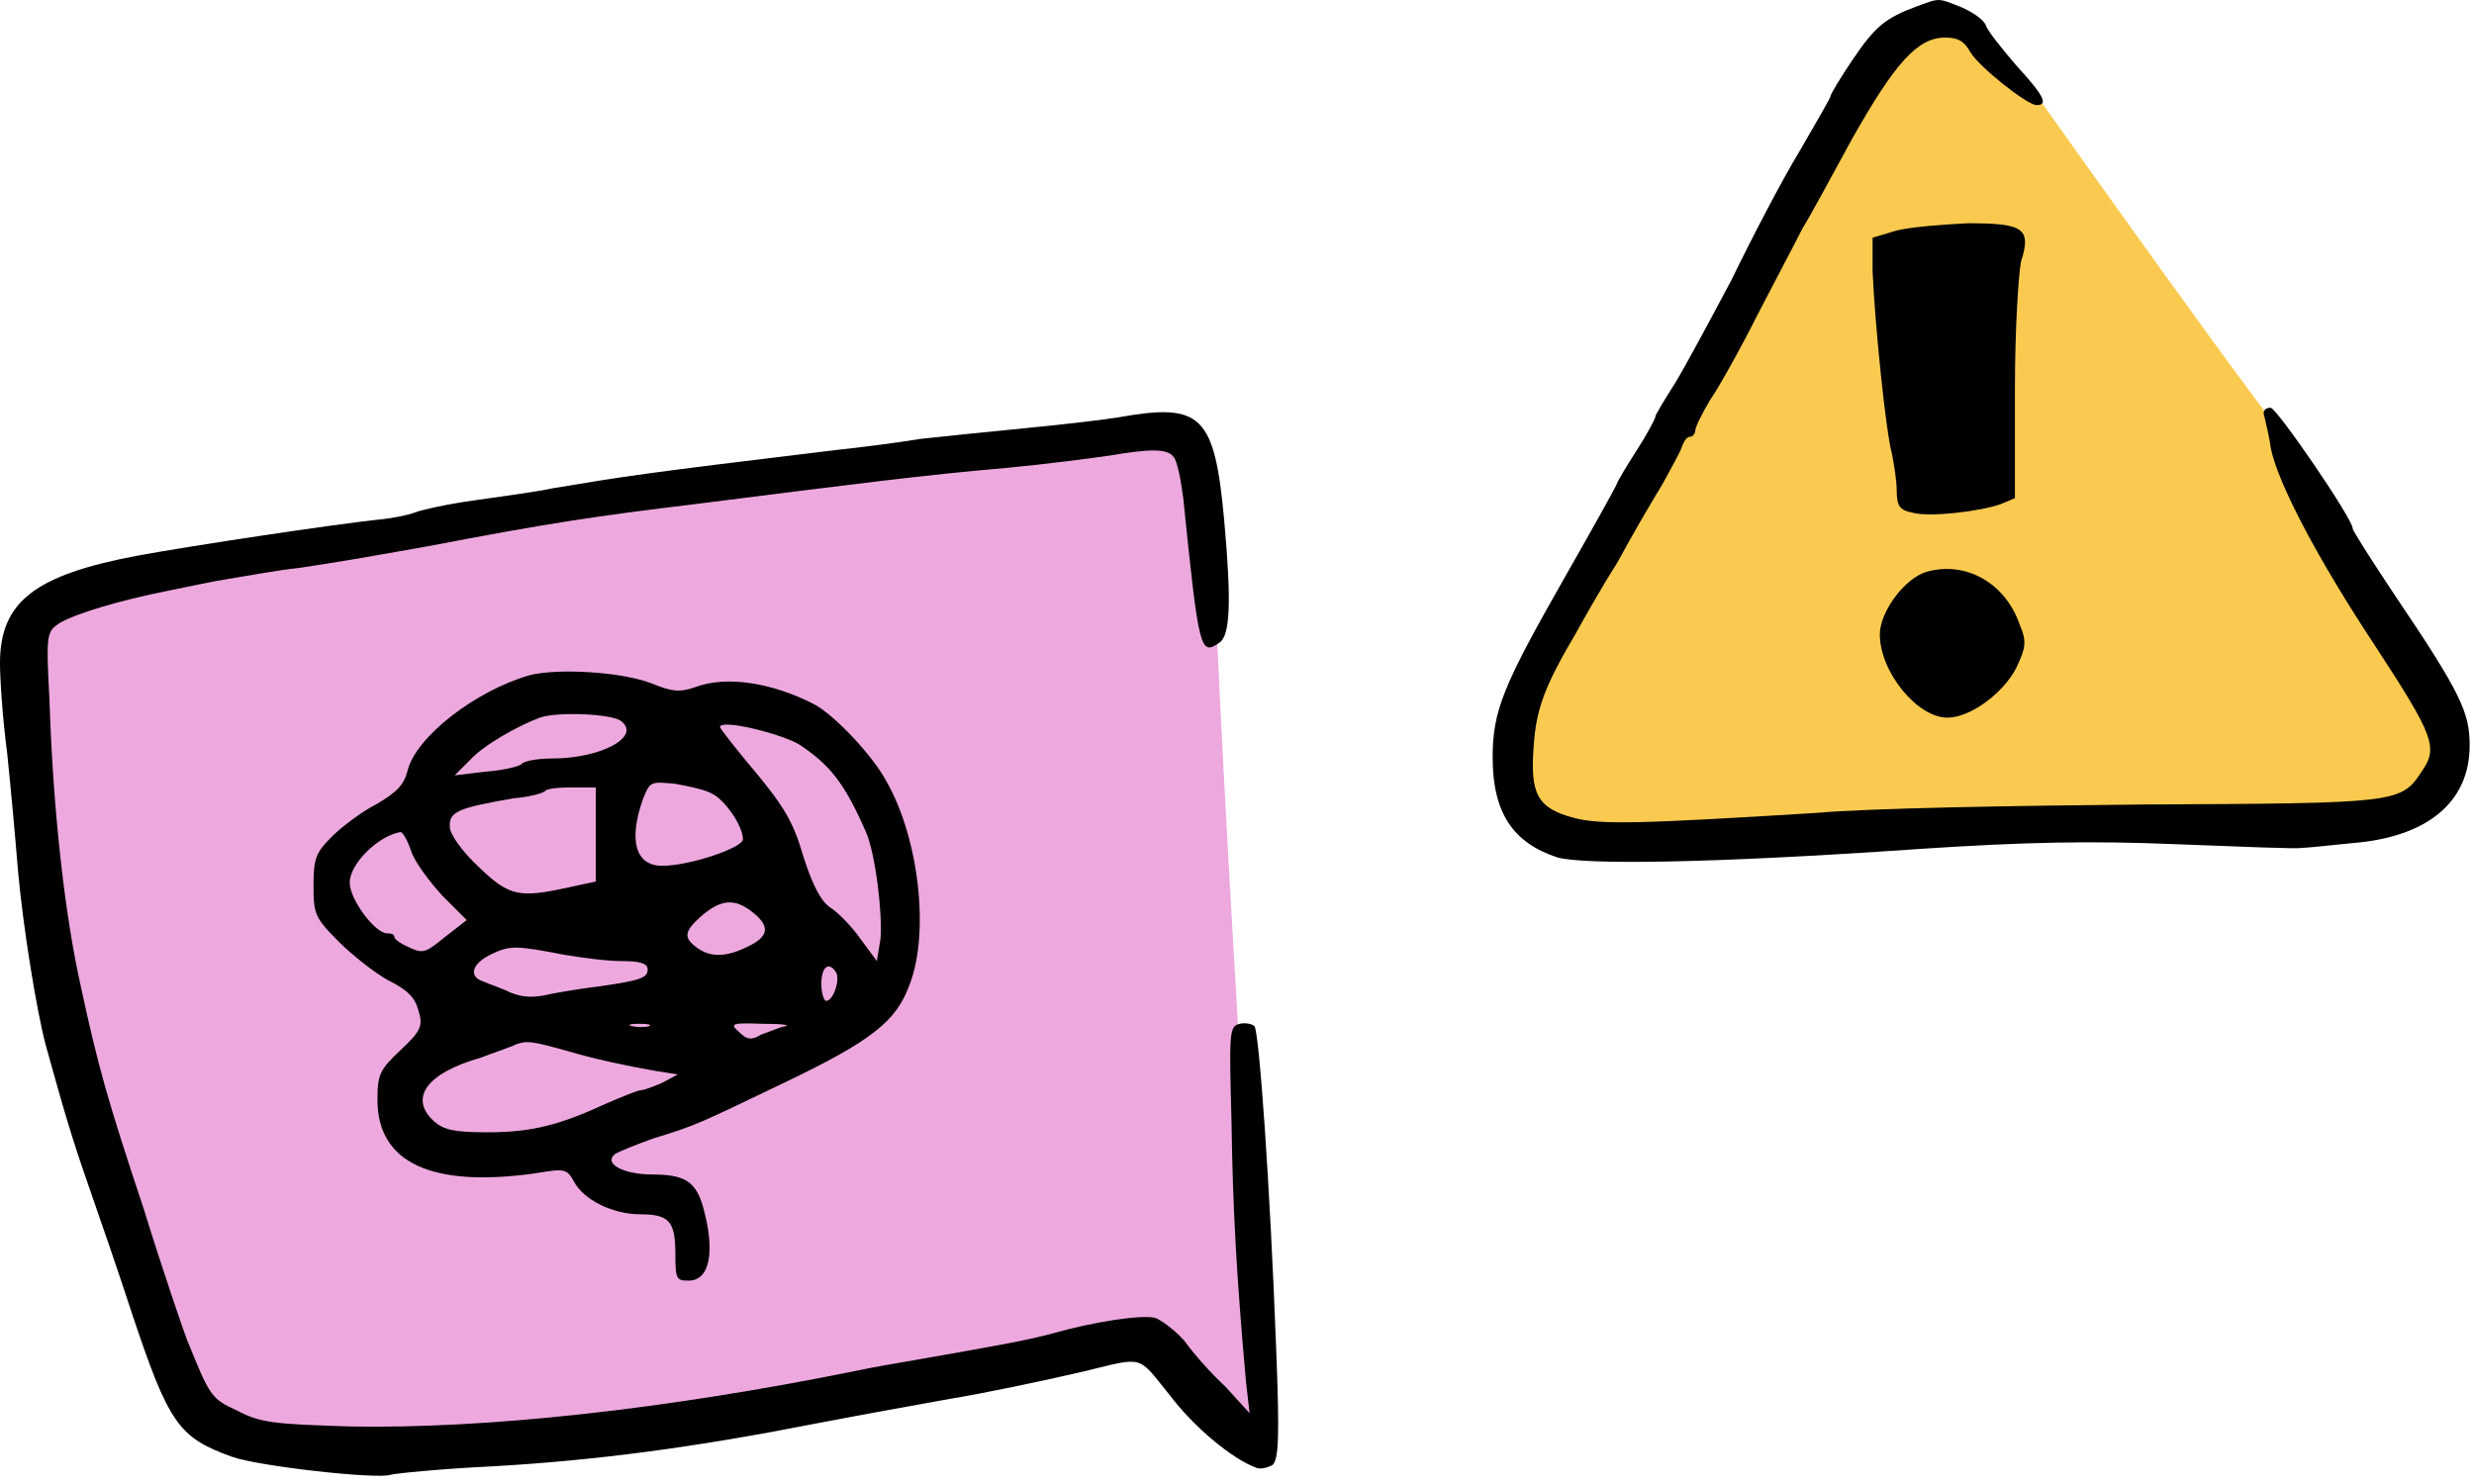 <svg fill="none" height="180" viewBox="0 0 300 180" width="300" xmlns="http://www.w3.org/2000/svg"><g clip-rule="evenodd" fill-rule="evenodd"><path d="m10.821 72.397s-8.044-.292-7.606 10.092c.293 10.238 3.072 41.393 7.313 53.679 4.242 12.286 13.602 33.348 14.48 34.518.731 1.316 10.531 7.605 23.695 6.582 13.164-1.024 83.516-13.603 83.516-13.603s7.752-2.194 10.385 1.316c2.633 3.657 9.8 9.8 9.8 9.8v-12.579s-6.29-100.19-5.119-100.336c1.023-.146-1.024-11.116-11.116-9.215-10.239 1.755-91.122 12.579-91.122 12.579z" fill="#eda9de"/><path d="m135.732 50.605c-1.755.292-6.728.877-11.262 1.316s-10.239 1.024-12.871 1.316c-2.633.439-7.167 1.024-9.946 1.316-24.28 2.925-25.889 3.218-34.665 4.68-2.048.439-6.436 1.024-9.507 1.463-3.218.439-6.436 1.17-7.167 1.463-.731.293-2.779.731-4.534.878-5.412.585-22.086 3.071-29.253 4.388-12.286 2.34-16.528 5.558-16.528 13.017 0 1.755.293 6.582.878 10.97.439 4.242 1.024 10.677 1.316 14.334.585 6.435 2.194 16.674 3.364 21.061 2.194 7.899 3.072 10.97 5.266 17.259 1.316 3.803 3.656 10.531 5.119 15.066 4.534 13.602 5.704 15.211 12.14 17.551 3.218 1.17 17.698 2.779 19.307 2.194.439-.146 6.143-.731 12.432-1.024 12.725-.731 24.572-2.34 38.76-5.119 6.875-1.316 11.848-2.194 16.674-3.072 3.657-.585 11.409-2.193 16.382-3.364 7.167-1.755 6.289-1.901 10.092 2.779 3.071 4.096 7.752 7.899 10.531 8.922.585.293 1.462 0 2.047-.292.732-.731.878-3.218.439-14.188-.731-19.599-2.047-38.32-2.633-39.052-.292-.292-1.17-.439-1.755-.292-1.316.292-1.316 1.024-1.023 11.847.146 10.238.585 18.575 1.755 31.593l.438 3.803-2.925-3.218c-1.755-1.609-3.949-4.095-4.973-5.558-1.17-1.316-2.779-2.487-3.51-2.779-1.609-.439-7.459.439-12.579 1.901-3.364.878-5.85 1.317-16.674 3.218-1.755.293-5.119.878-7.167 1.316-23.109 4.681-44.756 7.021-61.138 6.729-9.361-.293-10.97-.439-13.749-1.902-3.218-1.463-3.364-1.755-6.143-8.629-.293-.732-2.779-7.899-5.266-15.943-4.388-13.164-5.558-17.405-7.606-26.912-1.901-8.484-3.364-21.062-3.803-34.811-.439-8.044-.293-8.191 1.17-9.215 1.901-1.17 7.313-2.779 13.164-3.949 2.194-.439 5.558-1.17 7.459-1.463 1.901-.292 5.704-1.024 8.483-1.316 4.827-.731 6.582-1.024 15.65-2.633 14.48-2.779 20.331-3.657 32.47-5.119 19.599-2.486 27.643-3.51 37.736-4.388 4.68-.439 10.238-1.17 12.286-1.463 5.119-.878 7.167-.878 7.898.146.439.439.877 2.779 1.17 4.973 1.901 18.575 2.048 19.16 4.388 17.552 1.316-.877 1.463-4.973.585-14.773-1.17-12.871-2.779-14.334-12.725-12.579z" fill="#000"/><path d="m64.201 81.906c-6.582 1.901-13.749 7.459-14.773 11.555-.439 1.755-1.316 2.633-3.803 4.095-1.755.877-4.242 2.779-5.412 3.949-1.901 1.901-2.194 2.633-2.194 5.85 0 3.511.146 3.949 3.071 6.875 1.609 1.609 4.388 3.803 5.997 4.68 2.34 1.17 3.218 2.048 3.657 3.657.585 1.901.292 2.486-2.194 4.826-2.486 2.341-2.779 2.926-2.779 5.997 0 7.752 6.728 10.677 19.16 8.922 3.51-.585 3.803-.585 4.68 1.024 1.17 2.194 4.68 3.949 8.044 3.949 3.51 0 4.242.878 4.242 4.827 0 3.071.146 3.218 1.609 3.218 2.633 0 3.218-3.657 1.755-8.922-.878-3.072-2.194-3.95-6.143-3.95-3.51 0-5.997-1.316-4.534-2.486.439-.293 2.633-1.17 4.68-1.901 5.266-1.609 5.412-1.756 15.796-6.729 10.677-5.119 13.602-7.459 15.211-11.847 2.486-6.289 1.17-17.844-2.779-24.718-1.609-3.072-6.289-8.044-8.776-9.361-5.119-2.633-10.677-3.51-14.48-2.048-1.755.585-2.633.585-5.119-.439-3.656-1.463-11.555-1.901-14.919-1.024zm11.116 5.558c2.486 1.901-2.486 4.534-8.337 4.534-1.755 0-3.51.292-3.803.731-.439.292-2.34.731-4.388.878l-3.657.439 1.901-1.901c1.609-1.755 5.704-4.095 8.483-5.119 2.194-.731 8.776-.439 9.8.439zm21.501 2.779c3.803 2.486 5.558 4.68 8.19 10.677 1.171 2.633 2.048 10.238 1.756 13.017l-.439 2.633-2.048-2.779c-1.024-1.463-2.633-3.072-3.51-3.657-1.17-.731-2.194-2.632-3.364-6.289-1.17-4.095-2.34-5.997-5.704-10.092-2.486-2.925-4.388-5.412-4.388-5.558 0-1.024 7.167.731 9.507 2.048zm-10.531 5.997c1.609.731 3.803 3.949 3.803 5.558 0 1.024-6.436 3.218-9.8 3.218-3.218 0-4.095-3.071-2.34-8.044.878-2.194.878-2.194 3.949-1.901 1.609.292 3.657.731 4.388 1.17zm-14.041 4.973v5.705l-3.364.731c-5.997 1.316-7.167 1.024-10.823-2.487-1.901-1.755-3.51-3.949-3.51-4.826-.146-1.902 1.024-2.341 7.752-3.511 1.755-.146 3.51-.585 3.803-.877.146-.293 1.609-.439 3.218-.439h2.925zm-22.378 2.048c.439 1.316 2.194 3.657 3.803 5.412l2.925 2.925-2.633 2.048c-2.34 1.901-2.633 2.047-4.242 1.316-1.024-.439-1.901-1.024-1.901-1.316 0-.293-.292-.439-.877-.439-1.463 0-4.534-4.095-4.534-6.143 0-2.34 3.51-5.704 6.143-6.143.292 0 .877 1.024 1.316 2.34zm41.831 7.752c1.609 1.463 1.463 2.633-1.024 3.803-2.633 1.316-4.534 1.316-6.143.146s-1.609-1.901.292-3.657c2.633-2.34 4.388-2.486 6.874-.292zm-23.11 4.827c1.901.292 4.827.731 6.728.731 2.34 0 3.218.292 3.218 1.024 0 1.024-.878 1.316-5.851 2.047-1.463.147-4.095.586-5.704.878-2.34.585-3.657.439-5.119-.146-1.17-.585-2.633-1.024-3.218-1.317-1.901-.585-1.463-2.194 1.024-3.364 2.194-1.023 2.925-1.023 8.922.147zm32.763 2.047c.585.878-.293 3.511-1.17 3.511-.293 0-.585-1.024-.585-2.048 0-2.048.877-2.779 1.755-1.463zm-22.671 6.582c-.439.146-1.316.146-2.048 0-.585-.146-.293-.292.877-.292s1.609.146 1.17.292zm16.528 0c-.731.146-2.048.731-2.925 1.024-1.17.731-1.755.585-2.633-.293-1.17-1.023-1.024-1.17 2.779-1.023 2.34 0 3.51.146 2.779.292zm-26.181 3.072c2.925.877 7.021 1.755 10.385 2.34l2.779.439-1.901 1.023c-1.024.439-2.194.878-2.486.878-.439 0-2.194.731-4.242 1.609-5.704 2.633-9.068 3.51-14.48 3.51-3.949 0-5.266-.292-6.436-1.316-3.071-2.779-1.024-5.851 5.704-7.752 1.463-.585 3.364-1.17 4.242-1.609 1.316-.439 1.755-.439 6.436.878z" fill="#000"/><path d="m237.163 2.507 10.531 10.092s29.253 41.246 29.838 40.807 19.306 31.593 19.306 31.593 2.487 10.385-2.779 13.017c-5.411 2.486-29.837 2.194-29.837 2.194l-69.329 1.901s-15.504.146-10.677-13.164c4.827-13.456 40.953-79.567 40.953-79.567s8.045-8.922 11.994-6.874z" fill="#faca50"/><path d="m232.485.751c-3.95 1.463-5.12 2.486-7.899 6.582-1.462 2.194-2.632 4.095-2.632 4.388 0 .146-1.756 3.218-3.803 6.728-2.048 3.364-5.704 10.385-8.191 15.504-2.633 4.973-5.704 10.677-6.874 12.579-1.317 2.048-2.341 3.803-2.341 3.949 0 .293-1.023 2.194-2.34 4.242-1.316 2.048-2.34 3.803-2.34 3.949 0 .146-2.925 5.412-6.435 11.555-7.314 12.871-8.63 15.943-8.63 21.647 0 6.728 2.486 10.385 7.898 12.14 3.364.878 18.283.732 43.587-1.024 13.163-.877 21.208-1.023 31.592-.585 7.752.293 14.48.585 15.065.439.439 0 3.364-.292 6.143-.585 9.069-.731 14.188-4.973 14.188-11.847 0-3.949-1.024-6.289-8.922-17.99-2.925-4.388-5.266-8.044-5.266-8.337 0-1.17-9.214-14.626-9.945-14.626-.732 0-1.024.439-.732 1.17.146.731.585 2.34.732 3.657.877 4.388 5.85 13.749 12.724 24.133 7.167 10.97 7.606 12.286 5.558 15.211-2.486 3.803-3.071 3.803-33.64 3.949-15.504.146-33.348.439-39.784 1.024-21.354 1.316-26.181 1.462-29.398.585-4.388-1.17-5.266-2.925-4.827-8.63.292-4.534 1.316-7.313 5.119-13.749.731-1.316 2.925-5.266 4.973-8.483 1.901-3.51 4.388-7.752 5.558-9.653 1.024-1.901 2.194-3.949 2.34-4.534.293-.731.585-1.17 1.024-1.17.293 0 .585-.439.585-.731 0-.439.731-1.901 1.755-3.657 1.024-1.463 3.657-6.143 5.705-10.238 2.194-4.242 4.68-8.922 5.558-10.677 1.023-1.609 3.656-6.582 5.996-10.823 5.12-9.068 7.899-12.286 11.263-12.286 1.608 0 2.34.439 3.071 1.755 1.024 1.755 6.874 6.436 8.045 6.436 1.462 0 .877-1.17-2.487-4.827-1.755-2.048-3.51-4.242-3.656-4.827-.293-.731-1.609-1.609-2.926-2.194-2.925-1.17-2.632-1.17-5.411-.146zm1.17 68.597c-2.633.731-5.705 4.827-5.705 7.606 0 4.534 4.535 10.092 8.191 10.092 2.779 0 6.728-2.925 8.337-5.997 1.17-2.486 1.316-3.218.439-5.266-1.755-5.119-6.582-7.752-11.262-6.436zm-3.657-41.392-2.925.878v4.095c.292 6.582 1.609 19.453 2.34 22.086.293 1.463.585 3.364.585 4.534 0 1.901.439 2.34 1.901 2.633 2.048.585 8.191-.146 10.678-1.024l1.755-.731v-13.017c0-7.752.439-14.041.731-15.65 1.316-4.095.293-4.68-6.435-4.68-2.926.146-6.875.439-8.63.877z" fill="#000"/></g></svg>
